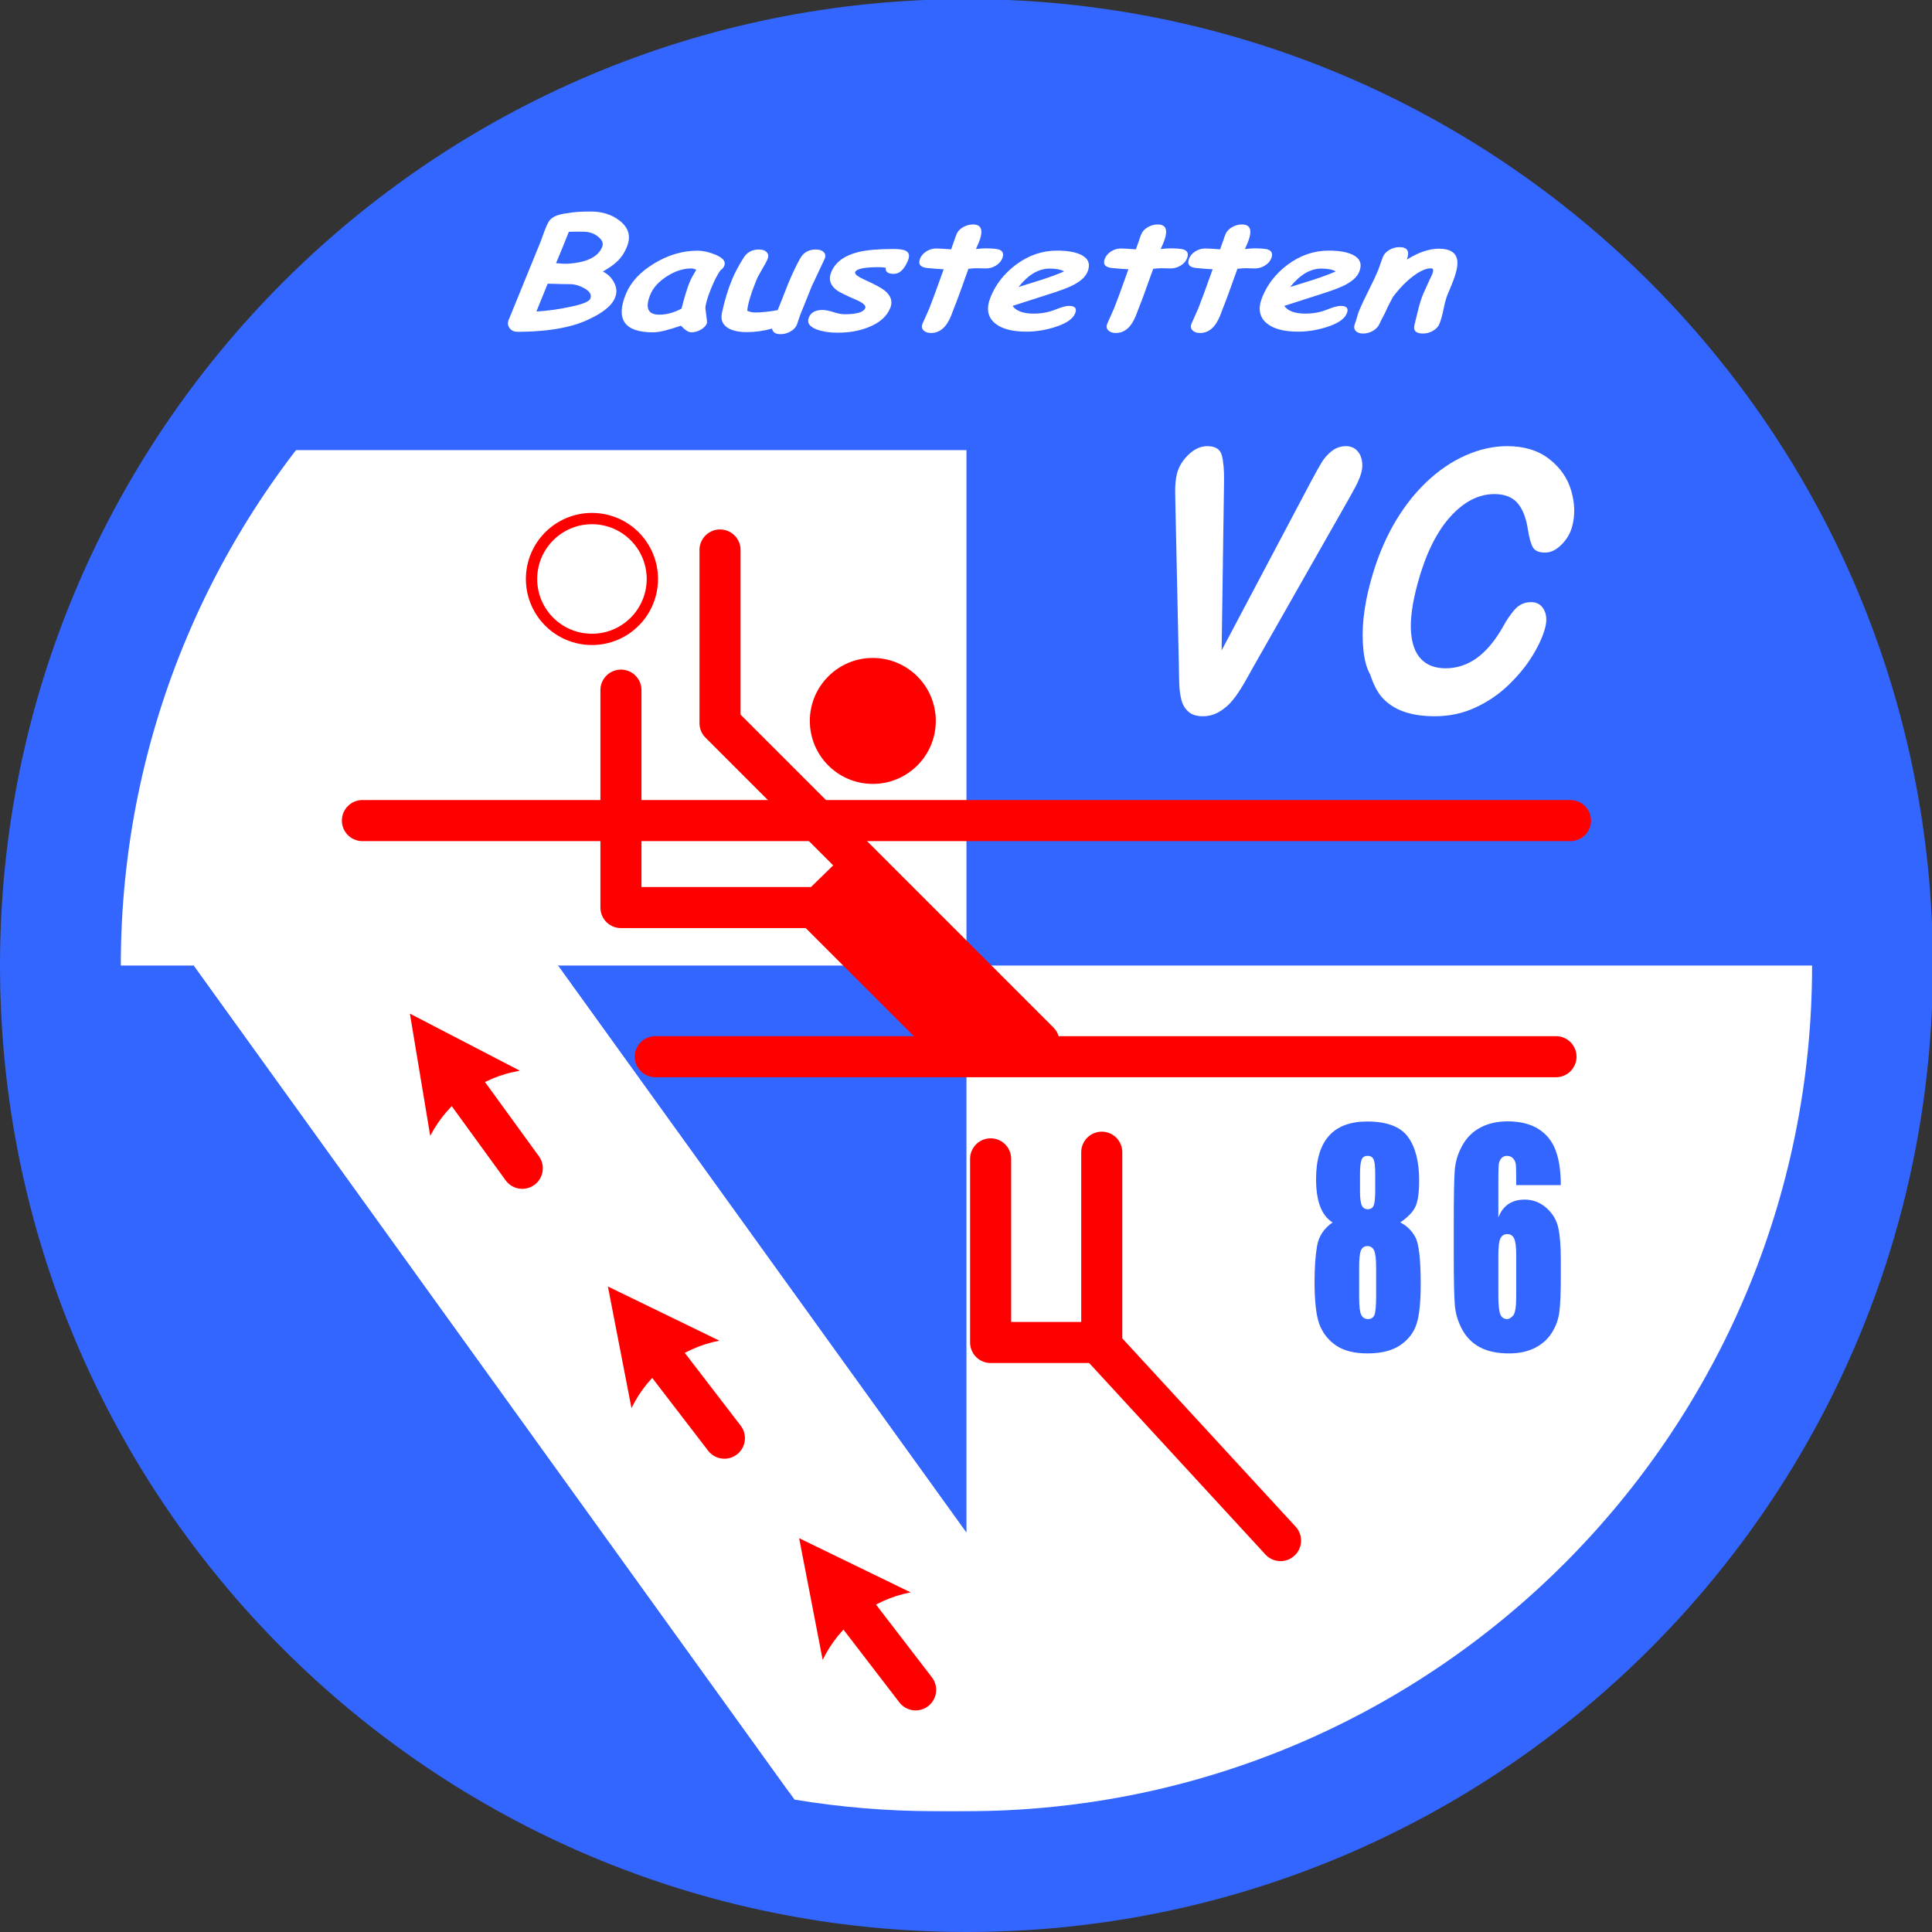 <?xml version='1.0' encoding='utf-8'?><svg version='1.1' xmlns='http://www.w3.org/2000/svg' xmlns:xlink='http://www.w3.org/1999/xlink' width='512' height='512'><rect width="100%" height="100%" fill="#333333" stroke="none"/><style>:root{--background:#ffffff;--color:#1a1c21;--color_active:#cc2929;--color_border:#cccccc;--color_link:#286ccc;--color_logo_blue:#3366ff;--color_logo_red:#ff0000;--color_logo_white:#ffffff;--color_dvv_black:#000000;--color_dvv_red:#e3001b;--color_dvv_yellow:#febf00;--color_vlw_black:#000000;--color_vlw_yellow:#ffc20e;}@media(prefers-color-scheme:light){:root{--background:#ffffff;--color:#1a1c21;--color_active:#cc2929;--color_border:#cccccc;--color_link:#286ccc;--color_logo_blue:#3366ff;--color_logo_red:#ff0000;--color_logo_white:#ffffff;--color_dvv_black:#000000;--color_dvv_red:#e3001b;--color_dvv_yellow:#febf00;--color_vlw_black:#000000;--color_vlw_yellow:#ffc20e;}}@media(prefers-color-scheme:dark){:root{--background:#0f1218;--color:#e0e0e0;--color_active:#cc4747;--color_border:#555555;--color_link:#3c98e6;--color_logo_blue:#3366ff;--color_logo_red:#ff0000;--color_logo_white:#ffffff;--color_dvv_black:#e0e0e0;--color_dvv_red:#e3001b;--color_dvv_yellow:#febf00;--color_vlw_black:#e0e0e0;--color_vlw_yellow:#ffc20e;}}</style><g transform='matrix(0.96,0,0,-0.96,-1.198,513.121)'><path d='m 88.681,267.958 -54.084,0 c 0.071,-3.27 0.071,-6.54 0,-9.81 0,-121.5 96.224,-227.42 233.444,-256.98 L 88.681,267.958 z' style='fill:#3366ff;'/><path d='m 534.831,267.958 c 0,147.34 -119.45,266.79 -266.79,266.79 -147.35,0 -266.792,-119.45 -266.792,-266.79 0,-147.35 119.442,-266.79 266.792,-266.79 147.34,0 266.79,119.44 266.79,266.79 z' style='fill:#3366ff;'/><path d='m 501.481,267.958 c 0,128.92 -104.52,233.44 -233.44,233.44 -128.93,0 -233.444,-104.52 -233.444,-233.44 0,-128.93 104.514,-233.44 233.444,-233.44 128.92,0 233.44,104.51 233.44,233.44 z' style='fill:#ffffff;'/><path d='m 54.768,267.958 -26.84,0 c 0.053,-2.78 0.053,-5.56 0,-8.34 0,-109.74 81.393,-203.49 192.663,-221.91 L 54.768,267.958 z' style='fill:#3366ff;'/><path d='m 155.271,267.958 112.77,-156.58 0,156.58 -112.77,0 z' style='fill:#3366ff;'/><path d='m 155.271,267.958 -100.503,0 L 220.591,37.708 c 12.84,-2.12 25.85,-3.19 38.87,-3.19 2.86,0 5.72,0.05 8.57,0.15 l 0.01,76.71 -112.77,156.58 z' style='fill:#ffffff;'/><path d='m 145.421,211.988 -17.4,23.96' style='fill:none;stroke:#ff0000;stroke-width:11.339;stroke-linecap:round;stroke-linejoin:round;stroke-miterlimit:10;stroke-opacity:1;stroke-dasharray:none;'/><path d='m 114.401,254.688 30.36,-15.76 c -10.62,-1.77 -19.79,-8.43 -24.75,-17.99 l -5.61,33.75 z' style='fill:#ff0000;'/><path d='m 201.221,137.488 -18.05,23.5' style='fill:none;stroke:#ff0000;stroke-width:11.339;stroke-linecap:round;stroke-linejoin:round;stroke-miterlimit:10;stroke-opacity:1;stroke-dasharray:none;'/><path d='m 169.061,179.358 30.77,-14.95 c -10.57,-2.04 -19.56,-8.95 -24.26,-18.63 l -6.51,33.58 z' style='fill:#ff0000;'/><path d='m 254.011,68.008 -18.05,23.5' style='fill:none;stroke:#ff0000;stroke-width:11.339;stroke-linecap:round;stroke-linejoin:round;stroke-miterlimit:10;stroke-opacity:1;stroke-dasharray:none;'/><path d='m 221.851,109.878 30.77,-14.95 c -10.57,-2.05 -19.56,-8.95 -24.27,-18.64 l -6.5,33.59 z' style='fill:#ff0000;'/><path d='m 268.041,501.398 0,-233.44 240.11,0 c -0.05,2.78 -0.05,5.56 0,8.33 0,124.33 -103.66,225.11 -231.54,225.11 -2.85,0 -5.71,-0.05 -8.57,-0.15 l 0,0.15 z' style='fill:#3366ff;'/><path d='m 200.011,382.678 0,-47.8 88.04,-88.04' style='fill:none;stroke:#ff0000;stroke-width:11.339;stroke-linecap:round;stroke-linejoin:round;stroke-miterlimit:10;stroke-opacity:1;stroke-dasharray:none;'/><path d='m 172.661,343.988 0,-60.02 53.36,0 36.02,-36.02' style='fill:none;stroke:#ff0000;stroke-width:11.339;stroke-linecap:round;stroke-linejoin:round;stroke-miterlimit:10;stroke-opacity:1;stroke-dasharray:none;'/><path d='m 305.391,216.428 0,-53.6 49.35,-53.61' style='fill:none;stroke:#ff0000;stroke-width:11.339;stroke-linecap:round;stroke-linejoin:round;stroke-miterlimit:10;stroke-opacity:1;stroke-dasharray:none;'/><path d='m 274.711,214.598 0,-50.69 30.68,0' style='fill:none;stroke:#ff0000;stroke-width:11.339;stroke-linecap:round;stroke-linejoin:round;stroke-miterlimit:10;stroke-opacity:1;stroke-dasharray:none;'/><path d='m 101.291,307.978 333.49,0' style='fill:none;stroke:#ff0000;stroke-width:11.339;stroke-linecap:round;stroke-linejoin:round;stroke-miterlimit:10;stroke-opacity:1;stroke-dasharray:none;'/><path d='m 182.131,242.798 248.65,0' style='fill:none;stroke:#ff0000;stroke-width:11.339;stroke-linecap:round;stroke-linejoin:round;stroke-miterlimit:10;stroke-opacity:1;stroke-dasharray:none;'/><path d='m 259.201,335.488 c 0,9.39 -7.61,17.01 -17.01,17.01 -9.39,0 -17.01,-7.62 -17.01,-17.01 0,-9.39 7.62,-17.01 17.01,-17.01 9.4,0 17.01,7.62 17.01,17.01 z' style='fill:#ff0000;'/><path d='m 259.201,335.488 c 0,9.39 -7.61,17.01 -17.01,17.01 -9.39,0 -17.01,-7.62 -17.01,-17.01 0,-9.39 7.62,-17.01 17.01,-17.01 9.4,0 17.01,7.62 17.01,17.01 z' style='fill:none;stroke:#ff0000;stroke-width:0.751;stroke-linecap:round;stroke-linejoin:round;stroke-miterlimit:10;stroke-opacity:1;stroke-dasharray:none;'/><path d='m 181.331,374.668 c 0,9.21 -7.46,16.68 -16.67,16.68 -9.21,0 -16.68,-7.47 -16.68,-16.68 0,-9.21 7.47,-16.67 16.68,-16.67 9.21,0 16.67,7.46 16.67,16.67 z' style='fill:#ffffff;'/><path d='m 181.331,374.668 c 0,9.21 -7.46,16.68 -16.67,16.68 -9.21,0 -16.68,-7.47 -16.68,-16.68 0,-9.21 7.47,-16.67 16.68,-16.67 9.21,0 16.67,7.46 16.67,16.67 z' style='fill:none;stroke:#ff0000;stroke-width:3.12;stroke-linecap:round;stroke-linejoin:round;stroke-miterlimit:10;stroke-opacity:1;stroke-dasharray:none;'/><path d='m 228.881,293.298 49.16,-50.5' style='fill:none;stroke:#ff0000;stroke-width:14.173;stroke-linecap:butt;stroke-linejoin:miter;stroke-miterlimit:2;stroke-opacity:1;stroke-dasharray:none;'/><path d='m 358.941,502.728 -179.58,0 c -37.57,-13.62 -71.66,-35.63 -99.74,-64.39 l 0,-28.09 376.84,0 0,30.34 c -27.66,27.67 -60.94,48.88 -97.52,62.14 z' style='fill:#3366ff;'/><path d='m 159.371,444.688 c -4.31,-1.19 -9.38,-1.78 -15.22,-1.78 -0.99,0 -1.73,0.34 -2.23,1.02 -0.5,0.68 -0.59,1.42 -0.28,2.19 l 8.87,21.74 c 0.33,0.93 0.67,1.86 1.01,2.79 0.38,1.05 0.79,1.94 1.21,2.67 0.76,1.28 2.51,2.06 5.26,2.34 1.37,0.3 3.5,0.45 6.39,0.45 3.1,0 5.73,-0.84 7.89,-2.5 2.54,-1.95 3.21,-4.37 2.02,-7.28 -0.64,-1.58 -1.52,-2.9 -2.65,-3.98 -0.9,-0.88 -2.23,-1.81 -3.98,-2.81 1.33,-0.65 2.35,-1.62 3.05,-2.92 0.8,-1.44 0.91,-2.89 0.32,-4.32 -0.74,-1.82 -2.63,-3.54 -5.67,-5.17 -2.03,-1.08 -4.03,-1.89 -5.99,-2.44 z m 2.74,25.86 c -2.11,0 -3.39,-0.01 -3.83,-0.04 l -1.75,-4.35 -1.78,-4.31 c 1.43,-0.15 2.54,-0.19 3.32,-0.14 5.15,0.33 8.29,1.87 9.41,4.62 0.39,0.97 0.04,1.9 -1.07,2.8 -1.14,0.95 -2.57,1.42 -4.3,1.42 z m -3.03,-14.5 c -1.49,0 -3.71,0.05 -6.64,0.14 l -3.12,-7.67 c 2.87,0.13 6.11,0.58 9.73,1.36 3.16,0.68 4.89,1.42 5.18,2.21 0.38,1.06 -0.16,1.99 -1.63,2.81 -1.15,0.66 -2.32,1.04 -3.52,1.15 z m 33,-13.29 c -0.76,0 -1.71,0.61 -2.85,1.83 -1.76,-0.6 -3.27,-1.06 -4.55,-1.37 -1.27,-0.3 -2.31,-0.46 -3.11,-0.46 -3.96,0 -6.56,0.88 -7.82,2.65 -1.26,1.76 -1.17,4.4 0.26,7.91 1.35,3.3 3.96,6.12 7.83,8.46 3.88,2.35 7.85,3.52 11.92,3.52 1.56,0 3.21,-0.37 4.97,-1.1 2.12,-0.88 2.94,-1.9 2.46,-3.06 -0.2,-0.49 -0.56,-0.92 -1.08,-1.28 -0.39,-0.54 -0.79,-1.22 -1.22,-2.04 -0.42,-0.82 -0.86,-1.78 -1.31,-2.88 -1.05,-2.58 -1.59,-4.44 -1.61,-5.58 0,-0.12 0.09,-0.83 0.27,-2.11 0.17,-1.17 0.22,-1.83 0.15,-1.99 -0.29,-0.72 -0.87,-1.31 -1.72,-1.79 -0.86,-0.47 -1.73,-0.71 -2.59,-0.71 z m -0.46,13.84 c 0.18,0.44 0.42,0.94 0.72,1.51 0.31,0.57 0.68,1.2 1.11,1.9 -0.27,0.14 -0.52,0.23 -0.75,0.3 -0.23,0.06 -0.44,0.09 -0.62,0.09 -2.23,0 -4.48,-0.73 -6.75,-2.19 -2.26,-1.45 -3.79,-3.14 -4.57,-5.05 -0.74,-1.83 -0.91,-3.21 -0.5,-4.13 0.41,-0.93 1.4,-1.39 2.98,-1.39 1.01,0 2.04,0.14 3.06,0.42 1.03,0.28 2.05,0.7 3.08,1.24 0.83,3.26 1.58,5.69 2.24,7.3 z m 33.82,-0.86 c -0.37,-0.91 -0.93,-2.29 -1.67,-4.14 -0.73,-1.85 -1.29,-3.23 -1.66,-4.14 -0.12,-0.29 -0.26,-0.72 -0.44,-1.28 -0.17,-0.57 -0.32,-1 -0.43,-1.29 -0.32,-0.76 -0.91,-1.39 -1.77,-1.89 -0.87,-0.5 -1.79,-0.75 -2.76,-0.75 -1.36,0 -2.14,0.51 -2.35,1.54 -2.36,-0.65 -4.67,-0.97 -6.91,-0.97 -2.33,0 -4.13,0.41 -5.39,1.23 -1.4,0.94 -1.91,2.3 -1.52,4.1 0.74,3.4 1.66,6.44 2.76,9.11 0.72,1.77 1.79,3.79 3.2,6.06 0.96,1.54 2.38,2.31 4.27,2.31 0.95,0 1.66,-0.25 2.13,-0.75 0.47,-0.49 0.55,-1.12 0.24,-1.88 -0.24,-0.6 -0.74,-1.53 -1.5,-2.81 -0.76,-1.28 -1.28,-2.25 -1.55,-2.91 -0.78,-1.92 -1.38,-3.59 -1.81,-5.02 -0.43,-1.43 -0.68,-2.62 -0.75,-3.55 0.35,-0.15 0.7,-0.27 1.05,-0.35 0.36,-0.08 0.71,-0.12 1.07,-0.12 1.83,0 3.92,0.22 6.28,0.65 0.43,1.06 0.91,2.25 1.44,3.59 0.62,1.6 1.07,2.75 1.35,3.45 1.14,2.8 2.29,5.22 3.43,7.26 0.91,1.62 2.36,2.44 4.34,2.44 0.97,0 1.7,-0.26 2.18,-0.76 0.48,-0.51 0.54,-1.14 0.18,-1.91 -2.44,-5.21 -3.57,-7.61 -3.41,-7.22 z m 22.55,3.16 c -1.62,0 -2.37,0.57 -2.23,1.7 -0.62,0.1 -1.27,0.15 -1.96,0.15 -3.95,0 -6.11,-0.45 -6.48,-1.36 -0.22,-0.53 0.68,-1.25 2.69,-2.15 2.74,-1.24 4.54,-2.21 5.41,-2.91 1.79,-1.44 2.32,-3.06 1.58,-4.86 -0.96,-2.35 -3,-4.14 -6.12,-5.35 -2.51,-0.98 -5.31,-1.46 -8.39,-1.46 -2.19,0 -4.06,0.28 -5.64,0.84 -2.15,0.77 -2.92,1.89 -2.31,3.38 0.56,1.37 1.81,2.05 3.76,2.05 0.76,0 1.77,-0.19 3.03,-0.59 1.27,-0.4 2.29,-0.59 3.06,-0.59 3.33,0 5.23,0.56 5.7,1.68 0.29,0.69 -0.55,1.47 -2.52,2.31 -2.87,1.25 -4.67,2.14 -5.4,2.69 -1.76,1.35 -2.25,3 -1.46,4.94 1.12,2.75 3.63,4.6 7.51,5.56 2.28,0.56 5.51,0.84 9.7,0.84 1.64,0 2.78,-0.18 3.42,-0.53 0.89,-0.48 1.07,-1.36 0.55,-2.65 -1.01,-2.46 -2.3,-3.69 -3.9,-3.69 z m 25.41,1.5 c -0.34,0 -0.74,0.01 -1.2,0.03 -0.46,0.02 -0.86,0.03 -1.21,0.03 -0.67,0 -1.47,-0.05 -2.4,-0.16 -1.96,-5.53 -3.28,-9.14 -3.98,-10.83 -0.07,-0.18 -0.19,-0.51 -0.38,-1 -0.18,-0.48 -0.33,-0.88 -0.45,-1.18 -1.28,-3.14 -3.12,-4.71 -5.49,-4.71 -0.91,0 -1.59,0.23 -2.06,0.69 -0.52,0.5 -0.63,1.11 -0.33,1.85 0.2,0.49 0.53,1.23 0.98,2.21 0.45,0.99 0.78,1.73 0.98,2.22 0.67,1.65 1.97,5.2 3.89,10.62 -1,0.04 -2.5,0.16 -4.48,0.34 -1.98,0.19 -2.65,1.07 -2.01,2.66 0.32,0.76 0.89,1.41 1.73,1.95 0.84,0.53 1.76,0.79 2.74,0.79 0.61,0 1.97,-0.08 4.08,-0.24 0.17,0.44 0.42,1.16 0.77,2.17 0.29,0.88 0.53,1.55 0.73,2.03 0.31,0.77 0.91,1.4 1.78,1.91 0.88,0.51 1.8,0.76 2.75,0.76 2.43,0 2.95,-1.7 1.56,-5.11 l -0.74,-1.68 c 1.07,0.12 1.93,0.19 2.57,0.19 1.88,0 3.13,-0.11 3.73,-0.31 1.16,-0.39 1.48,-1.22 0.95,-2.5 -0.32,-0.78 -0.9,-1.43 -1.75,-1.95 -0.85,-0.52 -1.77,-0.78 -2.76,-0.78 z m 11.17,-17.45 c -3.93,0 -6.82,0.78 -8.67,2.33 -2.06,1.73 -2.45,4.15 -1.17,7.28 1.41,3.46 3.7,6.39 6.85,8.78 3.51,2.65 7.33,3.98 11.45,3.98 2.85,0 5.06,-0.38 6.64,-1.15 2.06,-1.01 2.66,-2.58 1.79,-4.72 -0.61,-1.5 -2.16,-2.83 -4.66,-3.99 -1.13,-0.54 -3.3,-1.32 -6.49,-2.34 l -9.54,-3.06 c 0.5,-0.71 1.24,-1.24 2.21,-1.6 0.97,-0.35 2.17,-0.53 3.62,-0.53 2.2,0 4.21,0.38 6.04,1.13 1.64,0.67 2.87,1 3.69,1 1.7,0 2.27,-0.69 1.71,-2.07 -0.63,-1.56 -2.52,-2.83 -5.66,-3.81 -2.64,-0.82 -5.24,-1.23 -7.81,-1.23 z m 6.43,17.41 c -1.52,0 -3,-0.43 -4.43,-1.27 -1.43,-0.85 -2.82,-2.12 -4.16,-3.82 2.12,0.67 4.24,1.33 6.34,1.99 2.56,0.83 4.64,1.61 6.24,2.32 -0.89,0.52 -2.22,0.78 -3.99,0.78 z m 33.4,0.04 c -0.34,0 -0.74,0.01 -1.2,0.03 -0.46,0.02 -0.86,0.03 -1.21,0.03 -0.67,0 -1.47,-0.05 -2.4,-0.16 -1.96,-5.53 -3.28,-9.14 -3.98,-10.83 -0.07,-0.18 -0.19,-0.51 -0.38,-1 -0.18,-0.48 -0.33,-0.88 -0.45,-1.18 -1.28,-3.14 -3.12,-4.71 -5.49,-4.71 -0.91,0 -1.59,0.23 -2.06,0.69 -0.52,0.5 -0.63,1.11 -0.33,1.85 0.2,0.49 0.53,1.23 0.98,2.21 0.45,0.99 0.78,1.73 0.98,2.22 0.67,1.65 1.97,5.2 3.89,10.62 -1,0.04 -2.5,0.16 -4.48,0.34 -1.98,0.19 -2.65,1.07 -2.01,2.66 0.32,0.76 0.89,1.41 1.73,1.95 0.84,0.53 1.76,0.79 2.74,0.79 0.61,0 1.97,-0.08 4.08,-0.24 0.17,0.44 0.42,1.16 0.77,2.17 0.29,0.88 0.53,1.55 0.73,2.03 0.31,0.77 0.91,1.4 1.78,1.91 0.88,0.51 1.8,0.76 2.75,0.76 2.43,0 2.95,-1.7 1.56,-5.11 l -0.74,-1.68 c 1.07,0.12 1.93,0.19 2.57,0.19 1.88,0 3.13,-0.11 3.73,-0.31 1.16,-0.39 1.48,-1.22 0.95,-2.5 -0.32,-0.78 -0.9,-1.43 -1.75,-1.95 -0.85,-0.52 -1.77,-0.78 -2.76,-0.78 z m 23.25,0 c -0.34,0 -0.74,0.01 -1.2,0.03 -0.46,0.02 -0.86,0.03 -1.21,0.03 -0.67,0 -1.47,-0.05 -2.4,-0.16 -1.96,-5.53 -3.28,-9.14 -3.98,-10.83 -0.07,-0.18 -0.19,-0.51 -0.38,-1 -0.18,-0.48 -0.33,-0.88 -0.45,-1.18 -1.28,-3.14 -3.12,-4.71 -5.49,-4.71 -0.91,0 -1.59,0.23 -2.06,0.69 -0.52,0.5 -0.63,1.11 -0.33,1.85 0.2,0.49 0.53,1.23 0.98,2.21 0.45,0.99 0.78,1.73 0.98,2.22 0.67,1.65 1.97,5.2 3.89,10.62 -1,0.04 -2.5,0.16 -4.48,0.34 -1.98,0.19 -2.65,1.07 -2.01,2.66 0.32,0.76 0.89,1.41 1.73,1.95 0.84,0.53 1.76,0.79 2.74,0.79 0.61,0 1.97,-0.08 4.08,-0.24 0.17,0.44 0.42,1.16 0.77,2.17 0.29,0.88 0.53,1.55 0.73,2.03 0.31,0.77 0.91,1.4 1.78,1.91 0.88,0.51 1.8,0.76 2.75,0.76 2.43,0 2.95,-1.7 1.56,-5.11 l -0.74,-1.68 c 1.07,0.12 1.93,0.19 2.57,0.19 1.88,0 3.13,-0.11 3.73,-0.31 1.16,-0.39 1.48,-1.22 0.95,-2.5 -0.32,-0.78 -0.9,-1.43 -1.75,-1.95 -0.85,-0.52 -1.77,-0.78 -2.76,-0.78 z m 11.92,-17.45 c -3.93,0 -6.82,0.78 -8.67,2.33 -2.06,1.73 -2.45,4.15 -1.17,7.28 1.41,3.46 3.7,6.39 6.85,8.78 3.51,2.65 7.33,3.98 11.45,3.98 2.85,0 5.06,-0.38 6.64,-1.15 2.06,-1.01 2.66,-2.58 1.79,-4.72 -0.61,-1.5 -2.16,-2.83 -4.66,-3.99 -1.13,-0.54 -3.3,-1.32 -6.49,-2.34 l -9.54,-3.06 c 0.5,-0.71 1.24,-1.24 2.21,-1.6 0.97,-0.35 2.17,-0.53 3.62,-0.53 2.2,0 4.21,0.38 6.04,1.13 1.64,0.67 2.87,1 3.69,1 1.7,0 2.27,-0.69 1.71,-2.07 -0.63,-1.56 -2.52,-2.83 -5.66,-3.81 -2.64,-0.82 -5.24,-1.23 -7.81,-1.23 z m 6.43,17.41 c -1.52,0 -3,-0.43 -4.43,-1.27 -1.43,-0.85 -2.82,-2.12 -4.16,-3.82 2.12,0.67 4.24,1.33 6.34,1.99 2.56,0.83 4.64,1.61 6.24,2.32 -0.89,0.52 -2.22,0.78 -3.99,0.78 z m 28.1,-17.93 c -2.02,0 -2.81,0.83 -2.36,2.48 0.34,1.41 0.69,2.83 1.04,4.25 0.37,1.5 0.82,2.92 1.36,4.25 0.15,0.35 0.42,0.96 0.83,1.82 0.41,0.86 0.69,1.47 0.83,1.83 0.04,0.09 0.16,0.33 0.35,0.72 0.19,0.39 0.34,0.71 0.44,0.96 0.46,1.13 0.36,1.7 -0.3,1.7 -1.4,0 -3.09,-0.75 -5.05,-2.26 -1.97,-1.5 -3.8,-3.41 -5.51,-5.72 -0.22,-0.47 -0.54,-1.08 -0.96,-1.85 -0.35,-0.63 -0.65,-1.25 -0.89,-1.85 -0.16,-0.39 -0.46,-0.99 -0.89,-1.78 -0.43,-0.79 -0.72,-1.38 -0.88,-1.77 -0.33,-0.8 -0.92,-1.46 -1.78,-1.99 -0.86,-0.52 -1.79,-0.79 -2.77,-0.79 -0.99,0 -1.69,0.26 -2.12,0.79 -0.43,0.52 -0.48,1.18 -0.15,1.97 0.16,0.39 0.35,0.98 0.57,1.76 0.22,0.79 0.41,1.38 0.57,1.77 0.55,1.34 1.42,3.2 2.62,5.58 1.2,2.38 2.07,4.24 2.62,5.57 0.17,0.42 0.39,1.04 0.67,1.87 0.28,0.83 0.51,1.45 0.67,1.85 0.32,0.78 0.91,1.42 1.79,1.93 0.87,0.51 1.79,0.76 2.76,0.76 2.14,0 2.86,-1.07 2.13,-3.22 l -0.07,-0.22 c 3.21,2.01 6.15,3.01 8.81,3.01 3.1,0 4.8,-1.08 5.1,-3.24 0.2,-1.45 -0.29,-3.61 -1.47,-6.5 l -0.59,-1.45 c -0.28,-0.63 -0.47,-1.08 -0.57,-1.34 -0.44,-1.06 -0.82,-2.44 -1.15,-4.12 -0.34,-1.68 -0.72,-3.05 -1.15,-4.1 -0.31,-0.77 -0.9,-1.4 -1.76,-1.91 -0.86,-0.5 -1.78,-0.76 -2.74,-0.76 z' style='fill:#ffffff;fill-rule:nonzero;'/><path d='m 339.151,401.658 -0.67,-46.71 24.72,46.72 c 1.34,2.5 2.34,4.29 3,5.35 0.65,1.07 1.55,2.05 2.68,2.96 1.14,0.91 2.46,1.36 3.97,1.36 1.12,0 2.07,-0.35 2.83,-1.05 0.77,-0.7 1.27,-1.63 1.5,-2.78 0.23,-1.16 0.18,-2.33 -0.14,-3.51 -0.21,-0.77 -0.52,-1.59 -0.93,-2.49 -0.41,-0.89 -0.89,-1.81 -1.43,-2.77 -0.53,-0.95 -1.02,-1.82 -1.46,-2.61 l -26.08,-45.88 c -0.75,-1.38 -1.61,-2.9 -2.58,-4.57 -0.97,-1.67 -1.97,-3.15 -3,-4.43 -1.03,-1.28 -2.25,-2.35 -3.65,-3.19 -1.41,-0.85 -2.96,-1.28 -4.65,-1.28 -1.68,0 -2.99,0.42 -3.94,1.25 -0.95,0.83 -1.59,1.9 -1.93,3.22 -0.34,1.32 -0.54,2.77 -0.6,4.37 -0.06,1.6 -0.09,3.12 -0.1,4.56 l -0.98,45.48 c -0.01,1.26 -0.02,2.29 -0.05,3.08 -0.02,0.78 0.01,1.65 0.1,2.62 0.09,0.96 0.23,1.81 0.43,2.54 0.52,1.89 1.58,3.6 3.2,5.14 1.62,1.54 3.32,2.3 5.12,2.3 2.23,0 3.57,-0.84 4.02,-2.51 0.45,-1.68 0.66,-4.07 0.62,-7.17 z m 88.62,-40.54 c -0.64,-2.34 -1.79,-4.87 -3.46,-7.6 -1.66,-2.73 -3.83,-5.39 -6.5,-7.99 -2.66,-2.59 -5.73,-4.7 -9.21,-6.32 -3.48,-1.62 -7.23,-2.43 -11.25,-2.43 -3.05,0 -5.72,0.36 -8,1.08 -2.28,0.71 -4.24,1.84 -5.88,3.38 -1.64,1.55 -2.95,3.87 -3.94,6.98 -0.95,1.63 -1.58,3.85 -1.89,6.67 -0.31,2.83 -0.31,5.81 0.02,8.97 0.32,3.15 0.97,6.52 1.95,10.1 1.57,5.79 3.66,10.97 6.24,15.55 2.59,4.57 5.6,8.5 9.01,11.77 3.42,3.28 7.06,5.78 10.93,7.49 3.87,1.72 7.71,2.57 11.54,2.57 4.66,0 8.51,-1.17 11.55,-3.52 3.04,-2.35 5.07,-5.26 6.1,-8.75 1.02,-3.49 1.11,-6.81 0.25,-9.96 -0.51,-1.88 -1.5,-3.54 -2.96,-4.99 -1.46,-1.44 -2.96,-2.16 -4.52,-2.16 -1.67,0 -2.79,0.49 -3.35,1.46 -0.56,0.98 -1.01,2.58 -1.35,4.8 -0.51,3.35 -1.49,5.83 -2.93,7.46 -1.45,1.62 -3.55,2.43 -6.32,2.43 -4.39,0 -8.49,-2.11 -12.27,-6.34 -3.78,-4.22 -6.76,-10.32 -8.93,-18.28 -1.46,-5.37 -2.08,-9.79 -1.85,-13.25 0.23,-3.46 1.17,-6.03 2.82,-7.71 1.64,-1.68 3.9,-2.51 6.76,-2.51 3.11,0 5.98,0.95 8.62,2.85 2.64,1.91 5.06,4.82 7.28,8.75 0.94,1.75 2,3.3 3.19,4.65 1.19,1.34 2.7,2.01 4.53,2.01 1.58,0 2.74,-0.69 3.5,-2.07 0.76,-1.39 0.86,-3.08 0.32,-5.09 z' style='fill:#ffffff;fill-rule:nonzero;'/><path d='m 387.801,197.048 c 1.81,-0.91 3.2,-2.28 4.17,-4.1 0.98,-1.81 1.47,-6.14 1.47,-12.97 0,-4.98 -0.39,-8.65 -1.16,-11.01 -0.77,-2.37 -2.28,-4.3 -4.51,-5.82 -2.23,-1.51 -5.23,-2.26 -8.99,-2.26 -3.65,0 -6.55,0.72 -8.68,2.17 -2.13,1.45 -3.66,3.37 -4.59,5.75 -0.92,2.39 -1.38,6.37 -1.38,11.93 0,3.74 0.22,6.97 0.68,9.72 0.46,2.74 1.9,4.94 4.31,6.59 -1.52,0.91 -2.66,2.37 -3.42,4.36 -0.77,1.99 -1.15,4.52 -1.15,7.59 0,5.3 1.18,9.28 3.54,11.93 2.35,2.65 5.88,3.98 10.57,3.98 5.42,0 9.17,-1.41 11.24,-4.22 2.07,-2.82 3.11,-6.84 3.11,-12.07 0,-3.32 -0.34,-5.72 -1.02,-7.19 -0.68,-1.47 -2.08,-2.93 -4.19,-4.38 z m -6.92,13.23 c 0,2.09 -0.14,3.46 -0.44,4.14 -0.29,0.67 -0.86,1.01 -1.69,1.01 -0.81,0 -1.36,-0.37 -1.64,-1.09 -0.29,-0.72 -0.43,-2.07 -0.43,-4.06 l 0,-4.68 c 0,-1.85 0.16,-3.14 0.49,-3.85 0.32,-0.71 0.87,-1.06 1.64,-1.06 0.81,0 1.36,0.35 1.65,1.04 0.28,0.7 0.42,2.14 0.42,4.33 l 0,4.22 z m 0.25,-25.63 c 0,2.36 -0.2,3.93 -0.58,4.71 -0.39,0.77 -1,1.16 -1.83,1.16 -0.81,0 -1.4,-0.38 -1.75,-1.13 -0.36,-0.74 -0.53,-2.33 -0.53,-4.74 l 0,-8 c 0,-2.66 0.19,-4.38 0.59,-5.14 0.4,-0.76 1.02,-1.14 1.87,-1.14 0.88,0 1.47,0.39 1.77,1.16 0.31,0.78 0.46,2.52 0.46,5.24 l 0,7.88 z m 50.98,22.7 -12.31,0 c 0,2.87 -0.02,4.68 -0.07,5.43 -0.05,0.75 -0.3,1.38 -0.73,1.88 -0.44,0.51 -1.03,0.77 -1.79,0.77 -0.63,0 -1.14,-0.25 -1.55,-0.73 -0.41,-0.48 -0.64,-1.1 -0.7,-1.86 -0.06,-0.77 -0.09,-2.3 -0.09,-4.61 l 0,-9.83 c 0.63,1.65 1.55,2.89 2.77,3.72 1.22,0.82 2.72,1.23 4.51,1.23 2.25,0 4.25,-0.76 5.97,-2.28 1.73,-1.53 2.83,-3.35 3.29,-5.49 0.47,-2.13 0.7,-5.01 0.7,-8.64 l 0,-4.92 c 0,-4.31 -0.13,-7.52 -0.39,-9.63 -0.27,-2.11 -0.97,-4.06 -2.12,-5.85 -1.15,-1.79 -2.72,-3.18 -4.72,-4.17 -2,-0.99 -4.33,-1.48 -7,-1.48 -3.31,0 -6.02,0.57 -8.13,1.71 -2.11,1.14 -3.74,2.79 -4.89,4.93 -1.15,2.15 -1.82,4.4 -2.01,6.76 -0.19,2.36 -0.29,6.95 -0.29,13.75 l 0,8.53 c 0,7.34 0.09,12.25 0.26,14.72 0.17,2.48 0.88,4.82 2.12,7.03 1.23,2.21 2.93,3.87 5.07,4.97 2.14,1.11 4.61,1.66 7.42,1.66 3.45,0 6.28,-0.7 8.5,-2.1 2.21,-1.39 3.8,-3.36 4.75,-5.9 0.96,-2.54 1.43,-5.74 1.43,-9.6 z m -12.31,-19.23 c 0,2.18 -0.19,3.68 -0.57,4.49 -0.39,0.82 -1.02,1.22 -1.89,1.22 -0.86,0 -1.48,-0.39 -1.88,-1.16 -0.39,-0.77 -0.59,-2.29 -0.59,-4.55 l 0,-11.16 c 0,-2.72 0.19,-4.49 0.56,-5.33 0.38,-0.84 1,-1.26 1.88,-1.26 0.52,0 1.07,0.32 1.64,0.97 0.57,0.65 0.85,2.39 0.85,5.24 l 0,11.54 z' style='fill:#3366ff;fill-rule:nonzero;'/></g></svg>